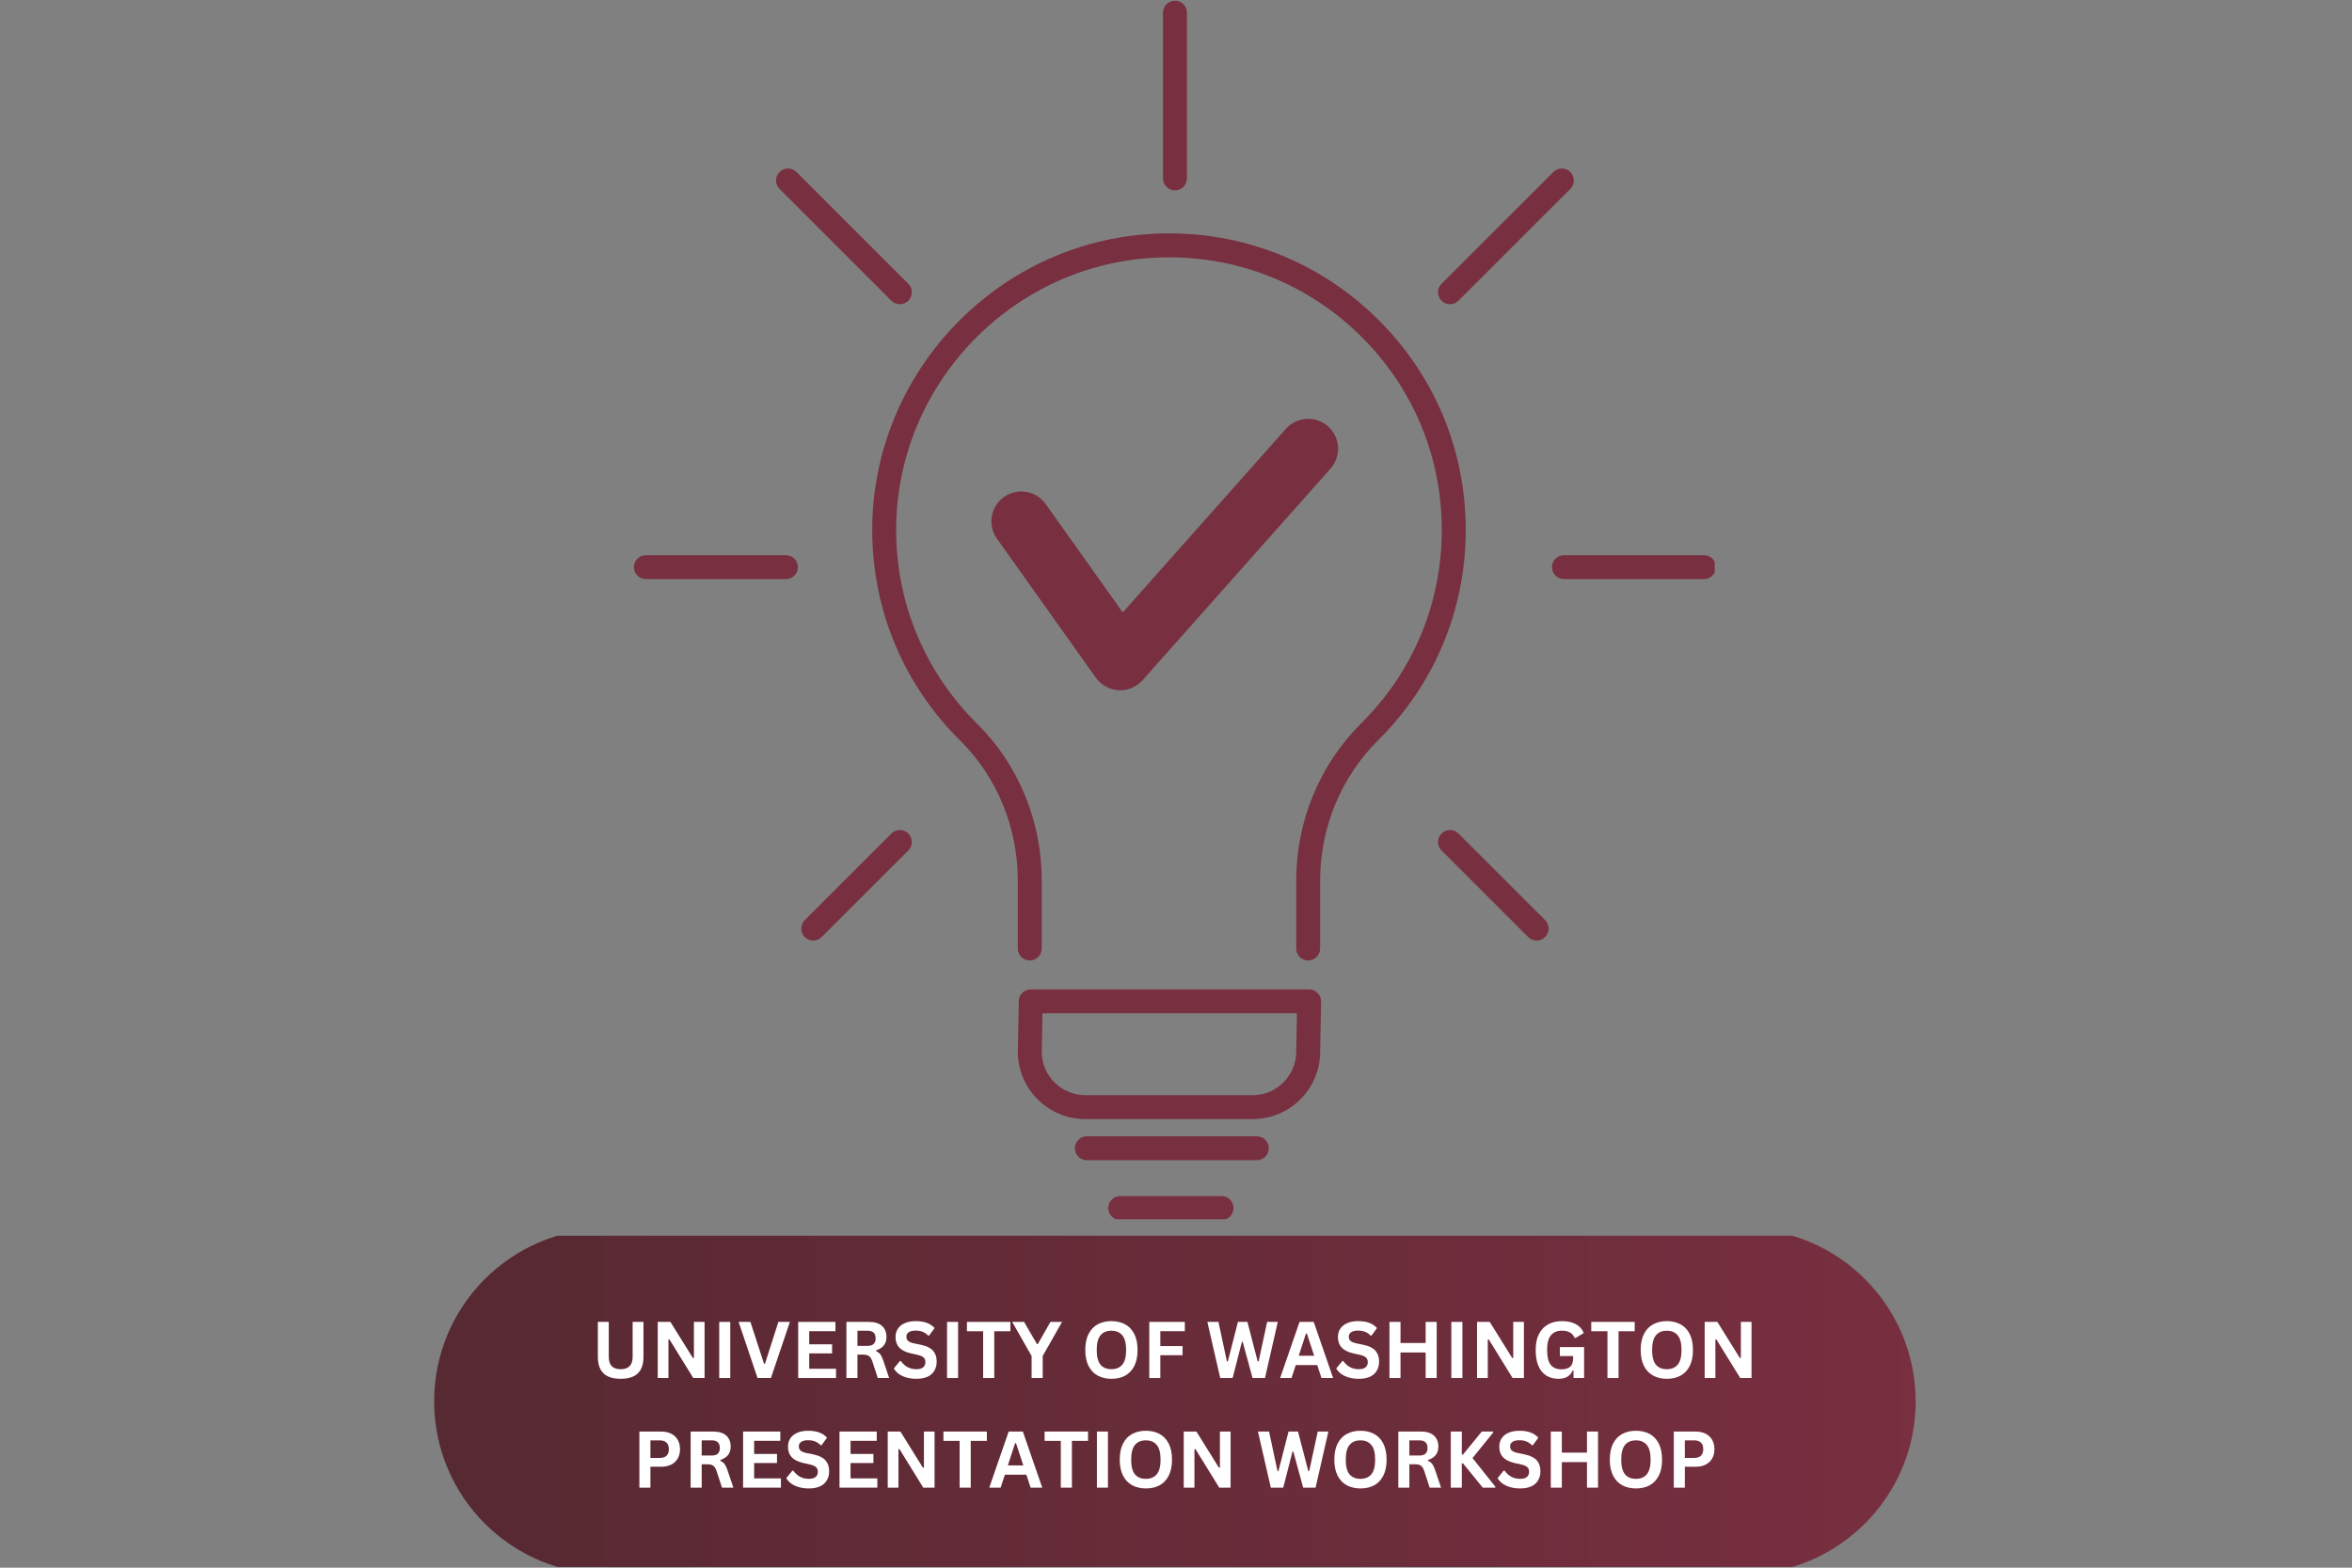 <svg xmlns="http://www.w3.org/2000/svg" xmlns:xlink="http://www.w3.org/1999/xlink" width="750" zoomAndPan="magnify" viewBox="0 0 562.5 375" height="500" preserveAspectRatio="xMidYMid meet" version="1.0"><rect x="0" y="0" width="562.5" height="375" fill="#808080" stroke="none"/><defs><g/><clipPath id="f510098264"><path d="M 265 286 L 296 286 L 296 291.656 L 265 291.656 Z M 265 286 " clip-rule="nonzero"/></clipPath><clipPath id="3a05453e84"><path d="M 278 0.168 L 284 0.168 L 284 46 L 278 46 Z M 278 0.168 " clip-rule="nonzero"/></clipPath><clipPath id="d5503d0bad"><path d="M 151.57 132 L 191 132 L 191 139 L 151.57 139 Z M 151.57 132 " clip-rule="nonzero"/></clipPath><clipPath id="026bd22337"><path d="M 371 132 L 410.09 132 L 410.09 139 L 371 139 Z M 371 132 " clip-rule="nonzero"/></clipPath><clipPath id="65da56cfa6"><path d="M 103.32 295.59 L 458.504 295.59 L 458.504 374.832 L 103.32 374.832 Z M 103.32 295.59 " clip-rule="nonzero"/></clipPath><clipPath id="7efa668f1c"><path d="M 416.789 376.547 L 145.18 376.547 C 122.344 376.547 103.832 358.039 103.832 335.207 C 103.832 312.371 122.344 293.859 145.18 293.859 L 416.797 293.859 C 439.633 293.859 458.145 312.371 458.145 335.207 C 458.137 358.039 439.625 376.547 416.789 376.547 Z M 416.789 376.547 " clip-rule="nonzero"/></clipPath><linearGradient x1="0" gradientTransform="matrix(0.75, 0, 0, 0.75, 103.832, 293.86)" y1="55.147" x2="472.58" gradientUnits="userSpaceOnUse" y2="55.147" id="aff262d8af"><stop stop-opacity="1" stop-color="rgb(34.099%, 16.1%, 19.6%)" offset="0"/><stop stop-opacity="1" stop-color="rgb(34.2%, 16.116%, 19.643%)" offset="0.016"/><stop stop-opacity="1" stop-color="rgb(34.404%, 16.153%, 19.728%)" offset="0.031"/><stop stop-opacity="1" stop-color="rgb(34.607%, 16.188%, 19.814%)" offset="0.047"/><stop stop-opacity="1" stop-color="rgb(34.81%, 16.225%, 19.901%)" offset="0.062"/><stop stop-opacity="1" stop-color="rgb(35.013%, 16.261%, 19.986%)" offset="0.078"/><stop stop-opacity="1" stop-color="rgb(35.216%, 16.296%, 20.071%)" offset="0.094"/><stop stop-opacity="1" stop-color="rgb(35.419%, 16.333%, 20.157%)" offset="0.109"/><stop stop-opacity="1" stop-color="rgb(35.622%, 16.368%, 20.244%)" offset="0.125"/><stop stop-opacity="1" stop-color="rgb(35.825%, 16.405%, 20.329%)" offset="0.141"/><stop stop-opacity="1" stop-color="rgb(36.029%, 16.44%, 20.415%)" offset="0.156"/><stop stop-opacity="1" stop-color="rgb(36.232%, 16.476%, 20.502%)" offset="0.172"/><stop stop-opacity="1" stop-color="rgb(36.435%, 16.512%, 20.587%)" offset="0.188"/><stop stop-opacity="1" stop-color="rgb(36.638%, 16.548%, 20.673%)" offset="0.203"/><stop stop-opacity="1" stop-color="rgb(36.841%, 16.585%, 20.76%)" offset="0.219"/><stop stop-opacity="1" stop-color="rgb(37.044%, 16.62%, 20.845%)" offset="0.234"/><stop stop-opacity="1" stop-color="rgb(37.247%, 16.656%, 20.93%)" offset="0.25"/><stop stop-opacity="1" stop-color="rgb(37.45%, 16.692%, 21.017%)" offset="0.266"/><stop stop-opacity="1" stop-color="rgb(37.653%, 16.728%, 21.103%)" offset="0.281"/><stop stop-opacity="1" stop-color="rgb(37.857%, 16.763%, 21.188%)" offset="0.297"/><stop stop-opacity="1" stop-color="rgb(38.06%, 16.8%, 21.275%)" offset="0.312"/><stop stop-opacity="1" stop-color="rgb(38.263%, 16.835%, 21.361%)" offset="0.328"/><stop stop-opacity="1" stop-color="rgb(38.466%, 16.872%, 21.446%)" offset="0.344"/><stop stop-opacity="1" stop-color="rgb(38.669%, 16.908%, 21.533%)" offset="0.359"/><stop stop-opacity="1" stop-color="rgb(38.872%, 16.943%, 21.619%)" offset="0.375"/><stop stop-opacity="1" stop-color="rgb(39.075%, 16.98%, 21.704%)" offset="0.391"/><stop stop-opacity="1" stop-color="rgb(39.278%, 17.015%, 21.791%)" offset="0.406"/><stop stop-opacity="1" stop-color="rgb(39.482%, 17.052%, 21.877%)" offset="0.422"/><stop stop-opacity="1" stop-color="rgb(39.685%, 17.087%, 21.962%)" offset="0.438"/><stop stop-opacity="1" stop-color="rgb(39.888%, 17.123%, 22.049%)" offset="0.453"/><stop stop-opacity="1" stop-color="rgb(40.091%, 17.159%, 22.134%)" offset="0.469"/><stop stop-opacity="1" stop-color="rgb(40.294%, 17.195%, 22.22%)" offset="0.484"/><stop stop-opacity="1" stop-color="rgb(40.497%, 17.23%, 22.307%)" offset="0.5"/><stop stop-opacity="1" stop-color="rgb(40.7%, 17.267%, 22.392%)" offset="0.516"/><stop stop-opacity="1" stop-color="rgb(40.903%, 17.303%, 22.478%)" offset="0.531"/><stop stop-opacity="1" stop-color="rgb(41.107%, 17.339%, 22.563%)" offset="0.547"/><stop stop-opacity="1" stop-color="rgb(41.31%, 17.375%, 22.65%)" offset="0.562"/><stop stop-opacity="1" stop-color="rgb(41.513%, 17.41%, 22.736%)" offset="0.578"/><stop stop-opacity="1" stop-color="rgb(41.716%, 17.447%, 22.821%)" offset="0.594"/><stop stop-opacity="1" stop-color="rgb(41.919%, 17.482%, 22.908%)" offset="0.609"/><stop stop-opacity="1" stop-color="rgb(42.122%, 17.519%, 22.993%)" offset="0.625"/><stop stop-opacity="1" stop-color="rgb(42.325%, 17.554%, 23.079%)" offset="0.641"/><stop stop-opacity="1" stop-color="rgb(42.528%, 17.59%, 23.166%)" offset="0.656"/><stop stop-opacity="1" stop-color="rgb(42.732%, 17.627%, 23.251%)" offset="0.672"/><stop stop-opacity="1" stop-color="rgb(42.935%, 17.662%, 23.337%)" offset="0.688"/><stop stop-opacity="1" stop-color="rgb(43.138%, 17.699%, 23.424%)" offset="0.703"/><stop stop-opacity="1" stop-color="rgb(43.341%, 17.734%, 23.509%)" offset="0.719"/><stop stop-opacity="1" stop-color="rgb(43.544%, 17.77%, 23.595%)" offset="0.734"/><stop stop-opacity="1" stop-color="rgb(43.747%, 17.805%, 23.682%)" offset="0.75"/><stop stop-opacity="1" stop-color="rgb(43.95%, 17.842%, 23.767%)" offset="0.766"/><stop stop-opacity="1" stop-color="rgb(44.153%, 17.877%, 23.853%)" offset="0.781"/><stop stop-opacity="1" stop-color="rgb(44.357%, 17.914%, 23.94%)" offset="0.797"/><stop stop-opacity="1" stop-color="rgb(44.56%, 17.95%, 24.025%)" offset="0.812"/><stop stop-opacity="1" stop-color="rgb(44.763%, 17.986%, 24.11%)" offset="0.828"/><stop stop-opacity="1" stop-color="rgb(44.966%, 18.022%, 24.197%)" offset="0.844"/><stop stop-opacity="1" stop-color="rgb(45.169%, 18.057%, 24.283%)" offset="0.859"/><stop stop-opacity="1" stop-color="rgb(45.372%, 18.094%, 24.368%)" offset="0.875"/><stop stop-opacity="1" stop-color="rgb(45.575%, 18.129%, 24.455%)" offset="0.891"/><stop stop-opacity="1" stop-color="rgb(45.778%, 18.166%, 24.541%)" offset="0.906"/><stop stop-opacity="1" stop-color="rgb(45.982%, 18.201%, 24.626%)" offset="0.922"/><stop stop-opacity="1" stop-color="rgb(46.185%, 18.237%, 24.713%)" offset="0.938"/><stop stop-opacity="1" stop-color="rgb(46.388%, 18.274%, 24.799%)" offset="0.953"/><stop stop-opacity="1" stop-color="rgb(46.591%, 18.309%, 24.884%)" offset="0.969"/><stop stop-opacity="1" stop-color="rgb(46.794%, 18.346%, 24.969%)" offset="0.984"/><stop stop-opacity="1" stop-color="rgb(46.997%, 18.381%, 25.056%)" offset="1"/></linearGradient></defs><path fill="#782f40" d="M 329.168 76.02 C 315.379 62.555 297.152 55.383 277.855 55.848 C 239.254 56.754 208.191 88.918 208.605 127.543 C 208.809 146.344 216.301 163.98 229.688 177.203 C 238.41 185.816 243.414 197.957 243.414 210.508 L 243.414 226.887 C 243.414 228.469 244.695 229.746 246.273 229.746 C 247.852 229.746 249.133 228.469 249.133 226.887 L 249.133 210.508 C 249.133 196.441 243.508 182.816 233.707 173.137 C 221.395 160.977 214.512 144.762 214.32 127.484 C 213.934 91.977 242.5 62.41 277.984 61.574 C 295.715 61.152 312.484 67.742 325.168 80.125 C 337.84 92.5 344.816 109.07 344.816 126.77 C 344.816 144.277 337.969 160.711 325.523 173.043 C 315.66 182.824 310.004 196.477 310.004 210.508 L 310.004 226.895 C 310.004 228.473 311.285 229.754 312.863 229.754 C 314.445 229.754 315.723 228.473 315.723 226.895 L 315.723 210.508 C 315.723 198 320.762 185.824 329.555 177.105 C 343.09 163.688 350.543 145.809 350.543 126.762 C 350.543 107.504 342.953 89.48 329.168 76.02 Z M 329.168 76.02 " fill-opacity="1" fill-rule="nonzero"/><path fill="#782f40" d="M 313.086 236.668 L 246.504 236.668 C 244.945 236.668 243.672 237.918 243.645 239.477 L 243.422 251.562 C 243.422 260.457 250.656 267.691 259.555 267.691 L 299.59 267.691 C 308.488 267.691 315.723 260.457 315.723 251.613 L 315.945 239.582 C 315.957 238.816 315.664 238.074 315.129 237.523 C 314.594 236.98 313.855 236.668 313.086 236.668 Z M 310.004 251.566 C 310.004 257.305 305.328 261.973 299.59 261.973 L 259.555 261.973 C 253.816 261.973 249.141 257.305 249.141 251.613 L 249.312 242.387 L 310.176 242.387 Z M 310.004 251.566 " fill-opacity="1" fill-rule="nonzero"/><path fill="#782f40" d="M 300.59 271.809 L 259.922 271.809 C 258.34 271.809 257.062 273.09 257.062 274.668 C 257.062 276.25 258.34 277.527 259.922 277.527 L 300.59 277.527 C 302.168 277.527 303.449 276.25 303.449 274.668 C 303.449 273.09 302.168 271.809 300.59 271.809 Z M 300.59 271.809 " fill-opacity="1" fill-rule="nonzero"/><g clip-path="url(#f510098264)"><path fill="#782f40" d="M 292.152 286.113 L 267.906 286.113 C 266.324 286.113 265.047 287.395 265.047 288.973 C 265.047 290.555 266.324 291.832 267.906 291.832 L 292.152 291.832 C 293.734 291.832 295.012 290.555 295.012 288.973 C 295.012 287.395 293.734 286.113 292.152 286.113 Z M 292.152 286.113 " fill-opacity="1" fill-rule="nonzero"/></g><path fill="#782f40" d="M 267.906 165.117 C 269.941 165.117 271.887 164.242 273.254 162.715 L 318.211 112.086 C 320.836 109.133 320.562 104.617 317.609 101.992 C 314.656 99.367 310.141 99.641 307.516 102.594 L 268.52 146.5 L 250.078 120.566 C 247.789 117.348 243.328 116.598 240.105 118.887 C 236.887 121.172 236.137 125.633 238.426 128.852 L 262.078 162.105 C 263.344 163.879 265.348 164.988 267.52 165.102 C 267.648 165.109 267.777 165.117 267.906 165.117 Z M 267.906 165.117 " fill-opacity="1" fill-rule="nonzero"/><g clip-path="url(#3a05453e84)"><path fill="#782f40" d="M 281 45.539 C 282.582 45.539 283.859 44.258 283.859 42.68 L 283.859 3.027 C 283.859 1.445 282.582 0.168 281 0.168 C 279.422 0.168 278.141 1.445 278.141 3.027 L 278.141 42.68 C 278.141 44.258 279.422 45.539 281 45.539 Z M 281 45.539 " fill-opacity="1" fill-rule="nonzero"/></g><g clip-path="url(#d5503d0bad)"><path fill="#782f40" d="M 187.961 132.805 L 154.465 132.805 C 152.883 132.805 151.602 134.082 151.602 135.664 C 151.602 137.242 152.883 138.523 154.465 138.523 L 187.961 138.523 C 189.543 138.523 190.82 137.242 190.82 135.664 C 190.82 134.082 189.543 132.805 187.961 132.805 Z M 187.961 132.805 " fill-opacity="1" fill-rule="nonzero"/></g><g clip-path="url(#026bd22337)"><path fill="#782f40" d="M 407.527 132.805 L 374.027 132.805 C 372.449 132.805 371.168 134.082 371.168 135.664 C 371.168 137.242 372.449 138.523 374.027 138.523 L 407.527 138.523 C 409.105 138.523 410.387 137.242 410.387 135.664 C 410.387 134.082 409.105 132.805 407.527 132.805 Z M 407.527 132.805 " fill-opacity="1" fill-rule="nonzero"/></g><path fill="#782f40" d="M 213.188 199.387 L 192.465 220.102 C 191.352 221.219 191.352 223.027 192.465 224.148 C 193.023 224.707 193.754 224.984 194.488 224.984 C 195.227 224.984 195.953 224.707 196.512 224.148 L 217.234 203.434 C 218.352 202.316 218.352 200.508 217.234 199.387 C 216.121 198.266 214.312 198.266 213.188 199.387 Z M 213.188 199.387 " fill-opacity="1" fill-rule="nonzero"/><path fill="#782f40" d="M 346.777 72.77 C 347.508 72.77 348.242 72.488 348.801 71.934 L 375.559 45.188 C 376.672 44.074 376.672 42.266 375.559 41.145 C 374.441 40.027 372.633 40.027 371.512 41.145 L 344.754 67.887 C 343.637 69 343.637 70.809 344.754 71.934 C 345.312 72.488 346.039 72.77 346.777 72.77 Z M 346.777 72.77 " fill-opacity="1" fill-rule="nonzero"/><path fill="#782f40" d="M 348.801 199.387 C 347.684 198.27 345.867 198.27 344.754 199.387 C 343.637 200.5 343.637 202.309 344.754 203.434 L 365.477 224.148 C 366.035 224.707 366.766 224.984 367.5 224.984 C 368.238 224.984 368.965 224.707 369.523 224.148 C 370.641 223.035 370.641 221.227 369.523 220.102 Z M 348.801 199.387 " fill-opacity="1" fill-rule="nonzero"/><path fill="#782f40" d="M 213.188 71.934 C 213.746 72.488 214.477 72.77 215.211 72.77 C 215.941 72.77 216.68 72.488 217.234 71.934 C 218.352 70.816 218.352 69 217.234 67.887 L 190.477 41.145 C 189.363 40.027 187.555 40.027 186.434 41.145 C 185.316 42.258 185.316 44.074 186.434 45.188 Z M 213.188 71.934 " fill-opacity="1" fill-rule="nonzero"/><g clip-path="url(#65da56cfa6)"><g clip-path="url(#7efa668f1c)"><path fill="url(#aff262d8af)" d="M 103.832 295.59 L 103.832 374.832 L 458.145 374.832 L 458.145 295.59 Z M 103.832 295.59 " fill-rule="nonzero"/></g></g><g fill="#ffffff" fill-opacity="1"><g transform="translate(141.329, 329.629)"><g><path d="M 7.109 0.188 C 5.266 0.188 3.895 -0.25 3 -1.125 C 2.102 -2 1.656 -3.301 1.656 -5.031 L 1.656 -13.422 L 4.266 -13.422 L 4.266 -5.047 C 4.266 -4.066 4.5 -3.332 4.969 -2.844 C 5.438 -2.352 6.148 -2.109 7.109 -2.109 C 9.016 -2.109 9.969 -3.086 9.969 -5.047 L 9.969 -13.422 L 12.562 -13.422 L 12.562 -5.031 C 12.562 -3.301 12.113 -2 11.219 -1.125 C 10.332 -0.25 8.961 0.188 7.109 0.188 Z M 7.109 0.188 "/></g></g></g><g fill="#ffffff" fill-opacity="1"><g transform="translate(155.552, 329.629)"><g><path d="M 4.312 0 L 1.75 0 L 1.75 -13.422 L 4.781 -13.422 L 10.172 -4.766 L 10.406 -4.812 L 10.406 -13.422 L 12.953 -13.422 L 12.953 0 L 10.25 0 L 4.547 -9.234 L 4.312 -9.203 Z M 4.312 0 "/></g></g></g><g fill="#ffffff" fill-opacity="1"><g transform="translate(170.26, 329.629)"><g><path d="M 4.391 0 L 1.75 0 L 1.75 -13.422 L 4.391 -13.422 Z M 4.391 0 "/></g></g></g><g fill="#ffffff" fill-opacity="1"><g transform="translate(176.408, 329.629)"><g><path d="M 7.969 0 L 4.766 0 L 0.234 -13.422 L 3.062 -13.422 L 6.312 -3.422 L 6.547 -3.422 L 9.75 -13.422 L 12.5 -13.422 Z M 7.969 0 "/></g></g></g><g fill="#ffffff" fill-opacity="1"><g transform="translate(189.144, 329.629)"><g><path d="M 4.391 -5.891 L 4.391 -2.219 L 10.797 -2.219 L 10.797 0 L 1.75 0 L 1.75 -13.422 L 10.656 -13.422 L 10.656 -11.203 L 4.391 -11.203 L 4.391 -8.062 L 9.859 -8.062 L 9.859 -5.891 Z M 4.391 -5.891 "/></g></g></g><g fill="#ffffff" fill-opacity="1"><g transform="translate(200.678, 329.629)"><g><path d="M 1.75 0 L 1.75 -13.422 L 7.125 -13.422 C 8.52 -13.422 9.566 -13.098 10.266 -12.453 C 10.973 -11.816 11.328 -10.938 11.328 -9.812 C 11.328 -9 11.117 -8.332 10.703 -7.812 C 10.297 -7.289 9.68 -6.895 8.859 -6.625 L 8.859 -6.422 C 9.285 -6.242 9.629 -5.973 9.891 -5.609 C 10.148 -5.242 10.395 -4.707 10.625 -4 L 11.969 0 L 9.25 0 L 7.938 -4.016 C 7.801 -4.41 7.645 -4.719 7.469 -4.938 C 7.301 -5.164 7.086 -5.332 6.828 -5.438 C 6.566 -5.539 6.227 -5.594 5.812 -5.594 L 4.391 -5.594 L 4.391 0 Z M 6.812 -7.688 C 8.094 -7.688 8.734 -8.285 8.734 -9.484 C 8.734 -10.703 8.094 -11.312 6.812 -11.312 L 4.391 -11.312 L 4.391 -7.688 Z M 6.812 -7.688 "/></g></g></g><g fill="#ffffff" fill-opacity="1"><g transform="translate(213.221, 329.629)"><g><path d="M 5.953 0.188 C 5.016 0.188 4.18 0.07 3.453 -0.156 C 2.734 -0.383 2.129 -0.68 1.641 -1.047 C 1.16 -1.422 0.797 -1.832 0.547 -2.281 L 2 -4.062 L 2.234 -4.062 C 2.641 -3.469 3.148 -2.992 3.766 -2.641 C 4.391 -2.285 5.117 -2.109 5.953 -2.109 C 6.66 -2.109 7.191 -2.254 7.547 -2.547 C 7.91 -2.848 8.094 -3.266 8.094 -3.797 C 8.094 -4.109 8.035 -4.367 7.922 -4.578 C 7.805 -4.797 7.613 -4.984 7.344 -5.141 C 7.07 -5.297 6.707 -5.426 6.25 -5.531 L 4.531 -5.922 C 3.32 -6.203 2.422 -6.66 1.828 -7.297 C 1.242 -7.941 0.953 -8.773 0.953 -9.797 C 0.953 -10.555 1.141 -11.223 1.516 -11.797 C 1.891 -12.367 2.441 -12.812 3.172 -13.125 C 3.898 -13.445 4.766 -13.609 5.766 -13.609 C 6.805 -13.609 7.691 -13.473 8.422 -13.203 C 9.16 -12.93 9.785 -12.516 10.297 -11.953 L 8.984 -10.156 L 8.75 -10.156 C 8.375 -10.551 7.941 -10.848 7.453 -11.047 C 6.961 -11.242 6.398 -11.344 5.766 -11.344 C 5.047 -11.344 4.492 -11.211 4.109 -10.953 C 3.734 -10.703 3.547 -10.348 3.547 -9.891 C 3.547 -9.473 3.676 -9.141 3.938 -8.891 C 4.207 -8.641 4.672 -8.441 5.328 -8.297 L 7.078 -7.938 C 8.391 -7.656 9.336 -7.188 9.922 -6.531 C 10.504 -5.875 10.797 -5.016 10.797 -3.953 C 10.797 -3.117 10.613 -2.391 10.25 -1.766 C 9.895 -1.141 9.352 -0.656 8.625 -0.312 C 7.895 0.02 7.004 0.188 5.953 0.188 Z M 5.953 0.188 "/></g></g></g><g fill="#ffffff" fill-opacity="1"><g transform="translate(224.746, 329.629)"><g><path d="M 4.391 0 L 1.75 0 L 1.75 -13.422 L 4.391 -13.422 Z M 4.391 0 "/></g></g></g><g fill="#ffffff" fill-opacity="1"><g transform="translate(230.893, 329.629)"><g><path d="M 10.75 -13.422 L 10.75 -11.188 L 6.891 -11.188 L 6.891 0 L 4.234 0 L 4.234 -11.188 L 0.359 -11.188 L 0.359 -13.422 Z M 10.75 -13.422 "/></g></g></g><g fill="#ffffff" fill-opacity="1"><g transform="translate(242.014, 329.629)"><g><path d="M 7.359 0 L 4.703 0 L 4.703 -5.266 L 0.062 -13.422 L 2.906 -13.422 L 5.969 -8.141 L 6.203 -8.141 L 9.203 -13.422 L 11.984 -13.422 L 7.359 -5.266 Z M 7.359 0 "/></g></g></g><g fill="#ffffff" fill-opacity="1"><g transform="translate(254.062, 329.629)"><g/></g></g><g fill="#ffffff" fill-opacity="1"><g transform="translate(258.494, 329.629)"><g><path d="M 7.312 0.188 C 6.082 0.188 5 -0.062 4.062 -0.562 C 3.125 -1.062 2.391 -1.828 1.859 -2.859 C 1.328 -3.891 1.062 -5.172 1.062 -6.703 C 1.062 -8.242 1.328 -9.531 1.859 -10.562 C 2.391 -11.594 3.125 -12.359 4.062 -12.859 C 5 -13.359 6.082 -13.609 7.312 -13.609 C 8.539 -13.609 9.625 -13.359 10.562 -12.859 C 11.5 -12.359 12.234 -11.594 12.766 -10.562 C 13.297 -9.531 13.562 -8.242 13.562 -6.703 C 13.562 -5.172 13.297 -3.883 12.766 -2.844 C 12.234 -1.812 11.5 -1.047 10.562 -0.547 C 9.625 -0.055 8.539 0.188 7.312 0.188 Z M 7.312 -2.109 C 8.445 -2.109 9.316 -2.473 9.922 -3.203 C 10.523 -3.93 10.828 -5.098 10.828 -6.703 C 10.828 -8.305 10.523 -9.473 9.922 -10.203 C 9.316 -10.941 8.445 -11.312 7.312 -11.312 C 6.164 -11.312 5.289 -10.941 4.688 -10.203 C 4.094 -9.473 3.797 -8.305 3.797 -6.703 C 3.797 -5.098 4.094 -3.93 4.688 -3.203 C 5.289 -2.473 6.164 -2.109 7.312 -2.109 Z M 7.312 -2.109 "/></g></g></g><g fill="#ffffff" fill-opacity="1"><g transform="translate(273.111, 329.629)"><g><path d="M 10.25 -13.422 L 10.25 -11.203 L 4.391 -11.203 L 4.391 -7.641 L 9.703 -7.641 L 9.703 -5.453 L 4.391 -5.453 L 4.391 0 L 1.75 0 L 1.75 -13.422 Z M 10.25 -13.422 "/></g></g></g><g fill="#ffffff" fill-opacity="1"><g transform="translate(283.957, 329.629)"><g/></g></g><g fill="#ffffff" fill-opacity="1"><g transform="translate(288.389, 329.629)"><g><path d="M 6.406 0 L 3.438 0 L 0.359 -13.422 L 3.016 -13.422 L 5.031 -3.984 L 5.266 -3.984 L 7.672 -13.422 L 9.938 -13.422 L 12.391 -3.984 L 12.625 -3.984 L 14.656 -13.422 L 17.203 -13.422 L 14.141 0 L 11.172 0 L 8.812 -8.656 L 8.625 -8.656 Z M 6.406 0 "/></g></g></g><g fill="#ffffff" fill-opacity="1"><g transform="translate(305.951, 329.629)"><g><path d="M 12.875 0 L 10.094 0 L 9.078 -3.094 L 3.938 -3.094 L 2.922 0 L 0.203 0 L 4.844 -13.422 L 8.234 -13.422 Z M 6.375 -10.625 L 4.656 -5.328 L 8.344 -5.328 L 6.609 -10.625 Z M 6.375 -10.625 "/></g></g></g><g fill="#ffffff" fill-opacity="1"><g transform="translate(319.026, 329.629)"><g><path d="M 5.953 0.188 C 5.016 0.188 4.18 0.07 3.453 -0.156 C 2.734 -0.383 2.129 -0.68 1.641 -1.047 C 1.16 -1.422 0.797 -1.832 0.547 -2.281 L 2 -4.062 L 2.234 -4.062 C 2.641 -3.469 3.148 -2.992 3.766 -2.641 C 4.391 -2.285 5.117 -2.109 5.953 -2.109 C 6.66 -2.109 7.191 -2.254 7.547 -2.547 C 7.91 -2.848 8.094 -3.266 8.094 -3.797 C 8.094 -4.109 8.035 -4.367 7.922 -4.578 C 7.805 -4.797 7.613 -4.984 7.344 -5.141 C 7.07 -5.297 6.707 -5.426 6.25 -5.531 L 4.531 -5.922 C 3.32 -6.203 2.422 -6.66 1.828 -7.297 C 1.242 -7.941 0.953 -8.773 0.953 -9.797 C 0.953 -10.555 1.141 -11.223 1.516 -11.797 C 1.891 -12.367 2.441 -12.812 3.172 -13.125 C 3.898 -13.445 4.766 -13.609 5.766 -13.609 C 6.805 -13.609 7.691 -13.473 8.422 -13.203 C 9.16 -12.93 9.785 -12.516 10.297 -11.953 L 8.984 -10.156 L 8.75 -10.156 C 8.375 -10.551 7.941 -10.848 7.453 -11.047 C 6.961 -11.242 6.398 -11.344 5.766 -11.344 C 5.047 -11.344 4.492 -11.211 4.109 -10.953 C 3.734 -10.703 3.547 -10.348 3.547 -9.891 C 3.547 -9.473 3.676 -9.141 3.938 -8.891 C 4.207 -8.641 4.672 -8.441 5.328 -8.297 L 7.078 -7.938 C 8.391 -7.656 9.336 -7.188 9.922 -6.531 C 10.504 -5.875 10.797 -5.016 10.797 -3.953 C 10.797 -3.117 10.613 -2.391 10.25 -1.766 C 9.895 -1.141 9.352 -0.656 8.625 -0.312 C 7.895 0.02 7.004 0.188 5.953 0.188 Z M 5.953 0.188 "/></g></g></g><g fill="#ffffff" fill-opacity="1"><g transform="translate(330.551, 329.629)"><g><path d="M 10.406 -8.375 L 10.406 -13.422 L 13.047 -13.422 L 13.047 0 L 10.406 0 L 10.406 -6.109 L 4.391 -6.109 L 4.391 0 L 1.75 0 L 1.75 -13.422 L 4.391 -13.422 L 4.391 -8.375 Z M 10.406 -8.375 "/></g></g></g><g fill="#ffffff" fill-opacity="1"><g transform="translate(345.351, 329.629)"><g><path d="M 4.391 0 L 1.75 0 L 1.75 -13.422 L 4.391 -13.422 Z M 4.391 0 "/></g></g></g><g fill="#ffffff" fill-opacity="1"><g transform="translate(351.499, 329.629)"><g><path d="M 4.312 0 L 1.75 0 L 1.75 -13.422 L 4.781 -13.422 L 10.172 -4.766 L 10.406 -4.812 L 10.406 -13.422 L 12.953 -13.422 L 12.953 0 L 10.25 0 L 4.547 -9.234 L 4.312 -9.203 Z M 4.312 0 "/></g></g></g><g fill="#ffffff" fill-opacity="1"><g transform="translate(366.208, 329.629)"><g><path d="M 6.516 0.188 C 5.398 0.188 4.43 -0.066 3.609 -0.578 C 2.797 -1.086 2.164 -1.859 1.719 -2.891 C 1.281 -3.922 1.062 -5.191 1.062 -6.703 C 1.062 -8.234 1.328 -9.516 1.859 -10.547 C 2.391 -11.578 3.125 -12.344 4.062 -12.844 C 5.008 -13.352 6.109 -13.609 7.359 -13.609 C 8.641 -13.609 9.734 -13.367 10.641 -12.891 C 11.547 -12.41 12.188 -11.703 12.562 -10.766 L 10.625 -9.594 L 10.391 -9.594 C 10.117 -10.195 9.734 -10.633 9.234 -10.906 C 8.734 -11.188 8.109 -11.328 7.359 -11.328 C 6.203 -11.328 5.316 -10.957 4.703 -10.219 C 4.098 -9.488 3.797 -8.316 3.797 -6.703 C 3.797 -5.086 4.078 -3.91 4.641 -3.172 C 5.211 -2.441 6.062 -2.078 7.188 -2.078 C 8.156 -2.078 8.867 -2.289 9.328 -2.719 C 9.785 -3.156 10.016 -3.805 10.016 -4.672 L 10.016 -5.25 L 6.844 -5.25 L 6.844 -7.406 L 12.641 -7.406 L 12.641 0 L 10.109 0 L 10.109 -1.797 L 9.922 -1.828 C 9.648 -1.18 9.234 -0.68 8.672 -0.328 C 8.109 0.016 7.391 0.188 6.516 0.188 Z M 6.516 0.188 "/></g></g></g><g fill="#ffffff" fill-opacity="1"><g transform="translate(380.201, 329.629)"><g><path d="M 10.75 -13.422 L 10.75 -11.188 L 6.891 -11.188 L 6.891 0 L 4.234 0 L 4.234 -11.188 L 0.359 -11.188 L 0.359 -13.422 Z M 10.75 -13.422 "/></g></g></g><g fill="#ffffff" fill-opacity="1"><g transform="translate(391.322, 329.629)"><g><path d="M 7.312 0.188 C 6.082 0.188 5 -0.062 4.062 -0.562 C 3.125 -1.062 2.391 -1.828 1.859 -2.859 C 1.328 -3.891 1.062 -5.172 1.062 -6.703 C 1.062 -8.242 1.328 -9.531 1.859 -10.562 C 2.391 -11.594 3.125 -12.359 4.062 -12.859 C 5 -13.359 6.082 -13.609 7.312 -13.609 C 8.539 -13.609 9.625 -13.359 10.562 -12.859 C 11.5 -12.359 12.234 -11.594 12.766 -10.562 C 13.297 -9.531 13.562 -8.242 13.562 -6.703 C 13.562 -5.172 13.297 -3.883 12.766 -2.844 C 12.234 -1.812 11.5 -1.047 10.562 -0.547 C 9.625 -0.055 8.539 0.188 7.312 0.188 Z M 7.312 -2.109 C 8.445 -2.109 9.316 -2.473 9.922 -3.203 C 10.523 -3.93 10.828 -5.098 10.828 -6.703 C 10.828 -8.305 10.523 -9.473 9.922 -10.203 C 9.316 -10.941 8.445 -11.312 7.312 -11.312 C 6.164 -11.312 5.289 -10.941 4.688 -10.203 C 4.094 -9.473 3.797 -8.305 3.797 -6.703 C 3.797 -5.098 4.094 -3.93 4.688 -3.203 C 5.289 -2.473 6.164 -2.109 7.312 -2.109 Z M 7.312 -2.109 "/></g></g></g><g fill="#ffffff" fill-opacity="1"><g transform="translate(405.939, 329.629)"><g><path d="M 4.312 0 L 1.75 0 L 1.75 -13.422 L 4.781 -13.422 L 10.172 -4.766 L 10.406 -4.812 L 10.406 -13.422 L 12.953 -13.422 L 12.953 0 L 10.25 0 L 4.547 -9.234 L 4.312 -9.203 Z M 4.312 0 "/></g></g></g><g fill="#ffffff" fill-opacity="1"><g transform="translate(151.164, 355.856)"><g><path d="M 6.922 -13.422 C 7.891 -13.422 8.711 -13.242 9.391 -12.891 C 10.078 -12.535 10.594 -12.039 10.938 -11.406 C 11.289 -10.781 11.469 -10.047 11.469 -9.203 C 11.469 -8.367 11.289 -7.633 10.938 -7 C 10.594 -6.375 10.078 -5.883 9.391 -5.531 C 8.711 -5.176 7.891 -5 6.922 -5 L 4.391 -5 L 4.391 0 L 1.75 0 L 1.75 -13.422 Z M 6.578 -7.109 C 8.055 -7.109 8.797 -7.805 8.797 -9.203 C 8.797 -10.609 8.055 -11.312 6.578 -11.312 L 4.391 -11.312 L 4.391 -7.109 Z M 6.578 -7.109 "/></g></g></g><g fill="#ffffff" fill-opacity="1"><g transform="translate(163.423, 355.856)"><g><path d="M 1.75 0 L 1.75 -13.422 L 7.125 -13.422 C 8.52 -13.422 9.566 -13.098 10.266 -12.453 C 10.973 -11.816 11.328 -10.938 11.328 -9.812 C 11.328 -9 11.117 -8.332 10.703 -7.812 C 10.297 -7.289 9.68 -6.895 8.859 -6.625 L 8.859 -6.422 C 9.285 -6.242 9.629 -5.973 9.891 -5.609 C 10.148 -5.242 10.395 -4.707 10.625 -4 L 11.969 0 L 9.25 0 L 7.938 -4.016 C 7.801 -4.41 7.645 -4.719 7.469 -4.938 C 7.301 -5.164 7.086 -5.332 6.828 -5.438 C 6.566 -5.539 6.227 -5.594 5.812 -5.594 L 4.391 -5.594 L 4.391 0 Z M 6.812 -7.688 C 8.094 -7.688 8.734 -8.285 8.734 -9.484 C 8.734 -10.703 8.094 -11.312 6.812 -11.312 L 4.391 -11.312 L 4.391 -7.688 Z M 6.812 -7.688 "/></g></g></g><g fill="#ffffff" fill-opacity="1"><g transform="translate(175.966, 355.856)"><g><path d="M 4.391 -5.891 L 4.391 -2.219 L 10.797 -2.219 L 10.797 0 L 1.75 0 L 1.75 -13.422 L 10.656 -13.422 L 10.656 -11.203 L 4.391 -11.203 L 4.391 -8.062 L 9.859 -8.062 L 9.859 -5.891 Z M 4.391 -5.891 "/></g></g></g><g fill="#ffffff" fill-opacity="1"><g transform="translate(187.5, 355.856)"><g><path d="M 5.953 0.188 C 5.016 0.188 4.18 0.07 3.453 -0.156 C 2.734 -0.383 2.129 -0.68 1.641 -1.047 C 1.16 -1.422 0.797 -1.832 0.547 -2.281 L 2 -4.062 L 2.234 -4.062 C 2.641 -3.469 3.148 -2.992 3.766 -2.641 C 4.391 -2.285 5.117 -2.109 5.953 -2.109 C 6.66 -2.109 7.191 -2.254 7.547 -2.547 C 7.91 -2.848 8.094 -3.266 8.094 -3.797 C 8.094 -4.109 8.035 -4.367 7.922 -4.578 C 7.805 -4.797 7.613 -4.984 7.344 -5.141 C 7.07 -5.297 6.707 -5.426 6.25 -5.531 L 4.531 -5.922 C 3.32 -6.203 2.422 -6.66 1.828 -7.297 C 1.242 -7.941 0.953 -8.773 0.953 -9.797 C 0.953 -10.555 1.141 -11.223 1.516 -11.797 C 1.891 -12.367 2.441 -12.812 3.172 -13.125 C 3.898 -13.445 4.766 -13.609 5.766 -13.609 C 6.805 -13.609 7.691 -13.473 8.422 -13.203 C 9.16 -12.93 9.785 -12.516 10.297 -11.953 L 8.984 -10.156 L 8.75 -10.156 C 8.375 -10.551 7.941 -10.848 7.453 -11.047 C 6.961 -11.242 6.398 -11.344 5.766 -11.344 C 5.047 -11.344 4.492 -11.211 4.109 -10.953 C 3.734 -10.703 3.547 -10.348 3.547 -9.891 C 3.547 -9.473 3.676 -9.141 3.938 -8.891 C 4.207 -8.641 4.672 -8.441 5.328 -8.297 L 7.078 -7.938 C 8.391 -7.656 9.336 -7.188 9.922 -6.531 C 10.504 -5.875 10.797 -5.016 10.797 -3.953 C 10.797 -3.117 10.613 -2.391 10.25 -1.766 C 9.895 -1.141 9.352 -0.656 8.625 -0.312 C 7.895 0.02 7.004 0.188 5.953 0.188 Z M 5.953 0.188 "/></g></g></g><g fill="#ffffff" fill-opacity="1"><g transform="translate(199.025, 355.856)"><g><path d="M 4.391 -5.891 L 4.391 -2.219 L 10.797 -2.219 L 10.797 0 L 1.75 0 L 1.75 -13.422 L 10.656 -13.422 L 10.656 -11.203 L 4.391 -11.203 L 4.391 -8.062 L 9.859 -8.062 L 9.859 -5.891 Z M 4.391 -5.891 "/></g></g></g><g fill="#ffffff" fill-opacity="1"><g transform="translate(210.559, 355.856)"><g><path d="M 4.312 0 L 1.75 0 L 1.75 -13.422 L 4.781 -13.422 L 10.172 -4.766 L 10.406 -4.812 L 10.406 -13.422 L 12.953 -13.422 L 12.953 0 L 10.25 0 L 4.547 -9.234 L 4.312 -9.203 Z M 4.312 0 "/></g></g></g><g fill="#ffffff" fill-opacity="1"><g transform="translate(225.267, 355.856)"><g><path d="M 10.75 -13.422 L 10.75 -11.188 L 6.891 -11.188 L 6.891 0 L 4.234 0 L 4.234 -11.188 L 0.359 -11.188 L 0.359 -13.422 Z M 10.75 -13.422 "/></g></g></g><g fill="#ffffff" fill-opacity="1"><g transform="translate(236.388, 355.856)"><g><path d="M 12.875 0 L 10.094 0 L 9.078 -3.094 L 3.938 -3.094 L 2.922 0 L 0.203 0 L 4.844 -13.422 L 8.234 -13.422 Z M 6.375 -10.625 L 4.656 -5.328 L 8.344 -5.328 L 6.609 -10.625 Z M 6.375 -10.625 "/></g></g></g><g fill="#ffffff" fill-opacity="1"><g transform="translate(249.464, 355.856)"><g><path d="M 10.75 -13.422 L 10.75 -11.188 L 6.891 -11.188 L 6.891 0 L 4.234 0 L 4.234 -11.188 L 0.359 -11.188 L 0.359 -13.422 Z M 10.75 -13.422 "/></g></g></g><g fill="#ffffff" fill-opacity="1"><g transform="translate(260.585, 355.856)"><g><path d="M 4.391 0 L 1.75 0 L 1.75 -13.422 L 4.391 -13.422 Z M 4.391 0 "/></g></g></g><g fill="#ffffff" fill-opacity="1"><g transform="translate(266.732, 355.856)"><g><path d="M 7.312 0.188 C 6.082 0.188 5 -0.062 4.062 -0.562 C 3.125 -1.062 2.391 -1.828 1.859 -2.859 C 1.328 -3.891 1.062 -5.172 1.062 -6.703 C 1.062 -8.242 1.328 -9.531 1.859 -10.562 C 2.391 -11.594 3.125 -12.359 4.062 -12.859 C 5 -13.359 6.082 -13.609 7.312 -13.609 C 8.539 -13.609 9.625 -13.359 10.562 -12.859 C 11.5 -12.359 12.234 -11.594 12.766 -10.562 C 13.297 -9.531 13.562 -8.242 13.562 -6.703 C 13.562 -5.172 13.297 -3.883 12.766 -2.844 C 12.234 -1.812 11.5 -1.047 10.562 -0.547 C 9.625 -0.055 8.539 0.188 7.312 0.188 Z M 7.312 -2.109 C 8.445 -2.109 9.316 -2.473 9.922 -3.203 C 10.523 -3.93 10.828 -5.098 10.828 -6.703 C 10.828 -8.305 10.523 -9.473 9.922 -10.203 C 9.316 -10.941 8.445 -11.312 7.312 -11.312 C 6.164 -11.312 5.289 -10.941 4.688 -10.203 C 4.094 -9.473 3.797 -8.305 3.797 -6.703 C 3.797 -5.098 4.094 -3.93 4.688 -3.203 C 5.289 -2.473 6.164 -2.109 7.312 -2.109 Z M 7.312 -2.109 "/></g></g></g><g fill="#ffffff" fill-opacity="1"><g transform="translate(281.349, 355.856)"><g><path d="M 4.312 0 L 1.75 0 L 1.75 -13.422 L 4.781 -13.422 L 10.172 -4.766 L 10.406 -4.812 L 10.406 -13.422 L 12.953 -13.422 L 12.953 0 L 10.25 0 L 4.547 -9.234 L 4.312 -9.203 Z M 4.312 0 "/></g></g></g><g fill="#ffffff" fill-opacity="1"><g transform="translate(296.058, 355.856)"><g/></g></g><g fill="#ffffff" fill-opacity="1"><g transform="translate(300.49, 355.856)"><g><path d="M 6.406 0 L 3.438 0 L 0.359 -13.422 L 3.016 -13.422 L 5.031 -3.984 L 5.266 -3.984 L 7.672 -13.422 L 9.938 -13.422 L 12.391 -3.984 L 12.625 -3.984 L 14.656 -13.422 L 17.203 -13.422 L 14.141 0 L 11.172 0 L 8.812 -8.656 L 8.625 -8.656 Z M 6.406 0 "/></g></g></g><g fill="#ffffff" fill-opacity="1"><g transform="translate(318.052, 355.856)"><g><path d="M 7.312 0.188 C 6.082 0.188 5 -0.062 4.062 -0.562 C 3.125 -1.062 2.391 -1.828 1.859 -2.859 C 1.328 -3.891 1.062 -5.172 1.062 -6.703 C 1.062 -8.242 1.328 -9.531 1.859 -10.562 C 2.391 -11.594 3.125 -12.359 4.062 -12.859 C 5 -13.359 6.082 -13.609 7.312 -13.609 C 8.539 -13.609 9.625 -13.359 10.562 -12.859 C 11.5 -12.359 12.234 -11.594 12.766 -10.562 C 13.297 -9.531 13.562 -8.242 13.562 -6.703 C 13.562 -5.172 13.297 -3.883 12.766 -2.844 C 12.234 -1.812 11.5 -1.047 10.562 -0.547 C 9.625 -0.055 8.539 0.188 7.312 0.188 Z M 7.312 -2.109 C 8.445 -2.109 9.316 -2.473 9.922 -3.203 C 10.523 -3.93 10.828 -5.098 10.828 -6.703 C 10.828 -8.305 10.523 -9.473 9.922 -10.203 C 9.316 -10.941 8.445 -11.312 7.312 -11.312 C 6.164 -11.312 5.289 -10.941 4.688 -10.203 C 4.094 -9.473 3.797 -8.305 3.797 -6.703 C 3.797 -5.098 4.094 -3.93 4.688 -3.203 C 5.289 -2.473 6.164 -2.109 7.312 -2.109 Z M 7.312 -2.109 "/></g></g></g><g fill="#ffffff" fill-opacity="1"><g transform="translate(332.669, 355.856)"><g><path d="M 1.75 0 L 1.75 -13.422 L 7.125 -13.422 C 8.52 -13.422 9.566 -13.098 10.266 -12.453 C 10.973 -11.816 11.328 -10.938 11.328 -9.812 C 11.328 -9 11.117 -8.332 10.703 -7.812 C 10.297 -7.289 9.68 -6.895 8.859 -6.625 L 8.859 -6.422 C 9.285 -6.242 9.629 -5.973 9.891 -5.609 C 10.148 -5.242 10.395 -4.707 10.625 -4 L 11.969 0 L 9.25 0 L 7.938 -4.016 C 7.801 -4.41 7.645 -4.719 7.469 -4.938 C 7.301 -5.164 7.086 -5.332 6.828 -5.438 C 6.566 -5.539 6.227 -5.594 5.812 -5.594 L 4.391 -5.594 L 4.391 0 Z M 6.812 -7.688 C 8.094 -7.688 8.734 -8.285 8.734 -9.484 C 8.734 -10.703 8.094 -11.312 6.812 -11.312 L 4.391 -11.312 L 4.391 -7.688 Z M 6.812 -7.688 "/></g></g></g><g fill="#ffffff" fill-opacity="1"><g transform="translate(345.212, 355.856)"><g><path d="M 1.75 0 L 1.75 -13.422 L 4.391 -13.422 L 4.391 -7.938 L 4.688 -7.938 L 9.172 -13.422 L 11.891 -13.422 L 11.891 -13.188 L 6.953 -7.078 L 12.406 -0.234 L 12.406 0 L 9.406 0 L 4.688 -5.797 L 4.391 -5.797 L 4.391 0 Z M 1.75 0 "/></g></g></g><g fill="#ffffff" fill-opacity="1"><g transform="translate(357.609, 355.856)"><g><path d="M 5.953 0.188 C 5.016 0.188 4.18 0.07 3.453 -0.156 C 2.734 -0.383 2.129 -0.68 1.641 -1.047 C 1.16 -1.422 0.797 -1.832 0.547 -2.281 L 2 -4.062 L 2.234 -4.062 C 2.641 -3.469 3.148 -2.992 3.766 -2.641 C 4.391 -2.285 5.117 -2.109 5.953 -2.109 C 6.66 -2.109 7.191 -2.254 7.547 -2.547 C 7.91 -2.848 8.094 -3.266 8.094 -3.797 C 8.094 -4.109 8.035 -4.367 7.922 -4.578 C 7.805 -4.797 7.613 -4.984 7.344 -5.141 C 7.07 -5.297 6.707 -5.426 6.25 -5.531 L 4.531 -5.922 C 3.32 -6.203 2.422 -6.66 1.828 -7.297 C 1.242 -7.941 0.953 -8.773 0.953 -9.797 C 0.953 -10.555 1.141 -11.223 1.516 -11.797 C 1.891 -12.367 2.441 -12.812 3.172 -13.125 C 3.898 -13.445 4.766 -13.609 5.766 -13.609 C 6.805 -13.609 7.691 -13.473 8.422 -13.203 C 9.16 -12.93 9.785 -12.516 10.297 -11.953 L 8.984 -10.156 L 8.75 -10.156 C 8.375 -10.551 7.941 -10.848 7.453 -11.047 C 6.961 -11.242 6.398 -11.344 5.766 -11.344 C 5.047 -11.344 4.492 -11.211 4.109 -10.953 C 3.734 -10.703 3.547 -10.348 3.547 -9.891 C 3.547 -9.473 3.676 -9.141 3.938 -8.891 C 4.207 -8.641 4.672 -8.441 5.328 -8.297 L 7.078 -7.938 C 8.391 -7.656 9.336 -7.188 9.922 -6.531 C 10.504 -5.875 10.797 -5.016 10.797 -3.953 C 10.797 -3.117 10.613 -2.391 10.25 -1.766 C 9.895 -1.141 9.352 -0.656 8.625 -0.312 C 7.895 0.02 7.004 0.188 5.953 0.188 Z M 5.953 0.188 "/></g></g></g><g fill="#ffffff" fill-opacity="1"><g transform="translate(369.134, 355.856)"><g><path d="M 10.406 -8.375 L 10.406 -13.422 L 13.047 -13.422 L 13.047 0 L 10.406 0 L 10.406 -6.109 L 4.391 -6.109 L 4.391 0 L 1.75 0 L 1.75 -13.422 L 4.391 -13.422 L 4.391 -8.375 Z M 10.406 -8.375 "/></g></g></g><g fill="#ffffff" fill-opacity="1"><g transform="translate(383.934, 355.856)"><g><path d="M 7.312 0.188 C 6.082 0.188 5 -0.062 4.062 -0.562 C 3.125 -1.062 2.391 -1.828 1.859 -2.859 C 1.328 -3.891 1.062 -5.172 1.062 -6.703 C 1.062 -8.242 1.328 -9.531 1.859 -10.562 C 2.391 -11.594 3.125 -12.359 4.062 -12.859 C 5 -13.359 6.082 -13.609 7.312 -13.609 C 8.539 -13.609 9.625 -13.359 10.562 -12.859 C 11.5 -12.359 12.234 -11.594 12.766 -10.562 C 13.297 -9.531 13.562 -8.242 13.562 -6.703 C 13.562 -5.172 13.297 -3.883 12.766 -2.844 C 12.234 -1.812 11.5 -1.047 10.562 -0.547 C 9.625 -0.055 8.539 0.188 7.312 0.188 Z M 7.312 -2.109 C 8.445 -2.109 9.316 -2.473 9.922 -3.203 C 10.523 -3.93 10.828 -5.098 10.828 -6.703 C 10.828 -8.305 10.523 -9.473 9.922 -10.203 C 9.316 -10.941 8.445 -11.312 7.312 -11.312 C 6.164 -11.312 5.289 -10.941 4.688 -10.203 C 4.094 -9.473 3.797 -8.305 3.797 -6.703 C 3.797 -5.098 4.094 -3.93 4.688 -3.203 C 5.289 -2.473 6.164 -2.109 7.312 -2.109 Z M 7.312 -2.109 "/></g></g></g><g fill="#ffffff" fill-opacity="1"><g transform="translate(398.551, 355.856)"><g><path d="M 6.922 -13.422 C 7.891 -13.422 8.711 -13.242 9.391 -12.891 C 10.078 -12.535 10.594 -12.039 10.938 -11.406 C 11.289 -10.781 11.469 -10.047 11.469 -9.203 C 11.469 -8.367 11.289 -7.633 10.938 -7 C 10.594 -6.375 10.078 -5.883 9.391 -5.531 C 8.711 -5.176 7.891 -5 6.922 -5 L 4.391 -5 L 4.391 0 L 1.75 0 L 1.75 -13.422 Z M 6.578 -7.109 C 8.055 -7.109 8.797 -7.805 8.797 -9.203 C 8.797 -10.609 8.055 -11.312 6.578 -11.312 L 4.391 -11.312 L 4.391 -7.109 Z M 6.578 -7.109 "/></g></g></g></svg>